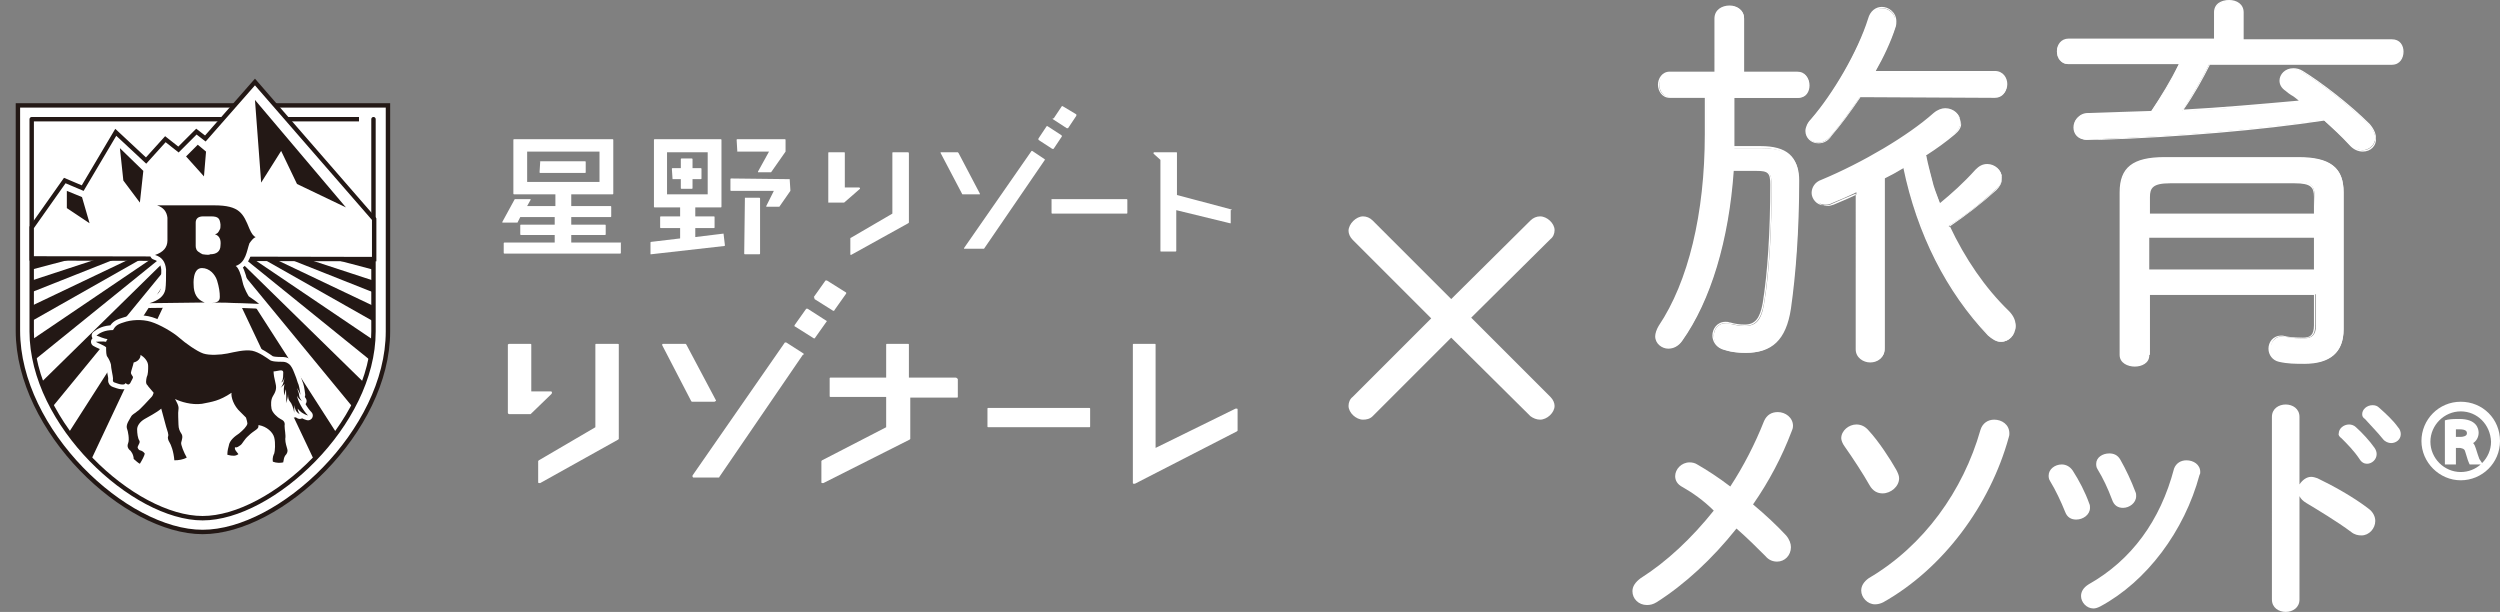 <?xml version="1.0" encoding="utf-8"?>
<!-- Generator: Adobe Illustrator 26.4.1, SVG Export Plug-In . SVG Version: 6.00 Build 0)  -->
<svg version="1.1" id="_レイヤー_2" xmlns="http://www.w3.org/2000/svg" xmlns:xlink="http://www.w3.org/1999/xlink" x="0px"
	 y="0px" viewBox="0 0 362.8 88.8" style="enable-background:new 0 0 362.8 88.8;" xml:space="preserve">
<rect x="0" y="0" width="362.8" height="88.8" fill="#808080" stroke="none"/>
<style type="text/css">
	.st0{fill:#FFFFFF;stroke:#231815;stroke-width:0.64;stroke-linecap:round;stroke-miterlimit:10;}
	.st1{fill:#231815;}
	.st2{clip-path:url(#SVGID_00000146498061822286158600000001331827503315441052_);}
	.st3{fill:#231815;stroke:#FFFFFF;stroke-width:1.39;stroke-linecap:round;stroke-linejoin:round;}
	.st4{fill:#FFFFFF;}
</style>
<g>
	<path class="st0" d="M29.4,77.2c-11.2,0-26.8-14.7-26.8-29.2V15.3h53.7v32.8C56.3,62.5,40.7,77.2,29.4,77.2L29.4,77.2z"/>
	<path class="st0" d="M4.6,17.3c0-0.6,0,24.8,0,30.8c0,13.5,14.8,27.1,24.8,27.1s24.8-13.6,24.8-27.1c0-5.9,0-31.3,0-30.8
		C54.3,17.3,4.6,17.3,4.6,17.3z"/>
	<polygon class="st0" points="37,11.9 54.3,31.8 54.3,37.6 4.6,37.5 4.6,33 9.4,26.2 12,27.3 16.8,19.2 21.2,23.3 24,20.2 
		25.9,21.7 28.5,19.1 29.8,20.1 	"/>
	<g>
		<polygon class="st1" points="37,14.5 37.9,26.5 40.8,21.9 43.1,26.7 50.2,30.1 		"/>
		<polygon class="st1" points="29.9,22 28.7,21 27,22.7 29.6,25.6 		"/>
		<polygon class="st1" points="17.4,21.5 20.8,24.8 20.3,29.4 17.9,26.2 		"/>
		<polygon class="st1" points="9.7,27.7 11.9,28.6 13,32.4 9.7,30.2 		"/>
	</g>
	<g>
		<defs>
			<path id="SVGID_1_" d="M4.6,37.5c0-20.8,0,4.6,0,10.6c0,13.5,14.8,27.1,24.8,27.1s24.8-13.6,24.8-27.1c0-5.9,0-31.3,0-10.6H4.6z"
				/>
		</defs>
		<clipPath id="SVGID_00000162334887700306161880000000128725325035518630_">
			<use xlink:href="#SVGID_1_"  style="overflow:visible;"/>
		</clipPath>
		<g style="clip-path:url(#SVGID_00000162334887700306161880000000128725325035518630_);">
			<g>
				<polygon class="st1" points="49,74 29.4,32.6 55.3,72.9 				"/>
				<polygon class="st1" points="67.3,69.7 29.4,32.6 61.4,71.5 				"/>
				<polygon class="st1" points="78.1,65.5 29.4,32.6 72.8,67.7 				"/>
				<polygon class="st1" points="82.9,62.9 29.4,32.6 87.4,60.2 				"/>
				<polygon class="st1" points="95,54.1 29.4,32.6 91.4,57.2 				"/>
				<polygon class="st1" points="98,50.7 29.4,32.6 100.5,47.3 				"/>
				<polygon class="st1" points="9.8,74 29.3,32.6 3.5,72.9 				"/>
				<polygon class="st1" points="-8.5,69.7 29.3,32.6 -2.6,71.5 				"/>
				<polygon class="st1" points="-19.3,65.5 29.3,32.6 -14.1,67.7 				"/>
				<polygon class="st1" points="-24.2,62.9 29.3,32.6 -28.6,60.2 				"/>
				<polygon class="st1" points="-36.2,54.1 29.3,32.6 -32.7,57.2 				"/>
				<polygon class="st1" points="-39.3,50.7 29.3,32.6 -41.8,47.3 				"/>
			</g>
		</g>
	</g>
	<path class="st3" d="M36.1,43c0.7,0.5,0.9,0.6,1.5,1.1c-0.6,0-1.8-0.1-2.5-0.1c-1.6,0-3.2-0.2-4.4,0c0.7-0.1,1.2-0.2,1.2-0.9
		c0-0.7-0.1-1.4-0.4-2.4c-0.3-0.9-1.1-1.8-2.2-1.8c-1.4,0-1.2,2.4-1.2,2.4c0,1.3,0.5,2.2,1.6,2.6l-8,0.1c1.3-0.4,2.1-1,2.3-2
		c0.1-0.7,0.1-1.7,0.1-2.9c-0.1-1.1-0.6-1.8-1.6-2.1c1.2-0.4,1.8-1.1,1.8-2.1c0-1.7,0-2.8,0-3.3c-0.1-0.9-0.6-1.5-1.5-1.8
		c6.1,0,8.2,0,8.3,0c3.7,0,4.2,1.2,5.1,3.4c0.3,0.7,0.6,1.1,0.9,1.2c-0.4,0.2-0.6,0.5-0.9,0.9c-0.4,1.1-0.5,2.8-2,3.3
		c0.4,0.2,0.8,1.3,1,2.3S36.1,43,36.1,43L36.1,43z M28.4,32.3v3.4c0,0.3,0.1,0.7,0.5,0.9c0.1,0.1,0.3,0.2,0.5,0.3
		c0.7,0.1,1,0.1,1.1,0c0.9,0,1.5-0.4,1.5-1.3c0.1-0.9-0.2-1.4-0.8-1.6c0.4-0.1,0.5-0.3,0.7-0.7c0.1-0.1,0.1-0.5,0.1-0.7
		c-0.1-0.9-0.3-1.2-1.4-1.2h-1.1C28.8,31.4,28.4,31.7,28.4,32.3z"/>
	<path class="st3" d="M15.4,49.6c0-0.1,0.1-0.2,0.2-0.4c-0.4,0-1.3-0.4-1.6-0.5c0.5-0.4,1.2-0.8,2.4-0.8c0.3-0.5,0.5-0.8,1.5-1.1
		c1.1-0.4,2.7-0.5,4-0.1c1.3,0.4,3.2,1.5,4.1,2.3c0.9,0.8,2.6,2,3.5,2.3s2.5,0.2,3.5,0c1-0.2,2.5-0.6,3.6-0.4c1,0.2,2.2,1.1,2.5,1.3
		c0.3,0.3,1.3,0.3,1.7,0.3c0.4,0,0.7,0,1.1,0.3s0.6,0.8,0.8,1.3c0.2,0.5,0.4,1,0.5,1.4c0.2,0.4,0.3,1,0.4,1.8
		c-0.1-0.3-0.3-0.7-0.5-1c0.1,0.3,0.3,0.8,0.3,1c0,0.2,0.1,0.5,0.4,0.9c-0.3-0.2-0.6-0.5-0.7-0.8c0.1,0.8,0.9,2.2,1.6,2.9
		c-0.7-0.2-1.2-0.6-1.5-1c0,0.1,0.1,0.6,0.3,0.8c-0.6-0.3-0.7-0.8-0.8-1.3c0,0.3,0,0.8,0,1.1c-0.1-0.7-0.4-1.4-0.6-1.6
		c-0.2-0.2-0.3-0.5-0.3-1.1c0,0.5-0.2,1-0.3,1.3c0.1-0.7,0-1.5,0-2c-0.1,0.2-0.2,0.7-0.2,0.9c-0.2-0.7-0.1-1.3,0-1.7
		c-0.2,0.3-0.3,0.3-0.6,0.6c0.4-0.4,0.5-1,0.6-1.6c-0.1,0.4-0.2,0.7-0.5,0.8c0.2-0.2,0.3-0.5,0.3-1.3c0.1-0.8-0.8-0.3-1.4-0.3
		c0,0.4,0.1,1,0.3,1.8s-0.1,1.3-0.4,1.8c-0.3,0.5-0.3,1.2-0.2,1.8c0.1,0.6,0.9,1.3,1.3,1.5c0.4,0.2,0.7,0.4,0.6,1
		c0,0.6,0.2,1.3,0.1,1.9c0,0.6,0.2,1.1,0.3,1.5c0.1,0.4-0.1,0.7-0.3,0.9c-0.2,0.3-0.2,0.5-0.3,1c-0.4,0.1-1,0.1-1.5-0.1
		c-0.1-0.6,0.1-1,0.2-1.2c0.1-0.3,0.2-1.5,0-2.3c-0.2-0.8-1.1-1.6-2.2-1.8c0,0-0.1,0-0.1,0c0,0.1,0,0.1,0,0.2c0,0.4-0.7,0.6-1.4,1.3
		c-0.7,0.6-0.9,1.2-1.2,1.4c-0.3,0.2-0.5,0.4-0.8,0.3c-0.1,0.4,0.3,0.7,0.5,1c-0.4,0.3-0.8,0.3-1.6,0.1c0-0.3,0-0.6,0.2-1.3
		c0.1-0.8,0.9-1.4,1.5-1.8c0.6-0.5,1.1-1,1.2-1.4c0-0.2-0.1-0.6-0.2-0.9c-0.2-0.2-0.5-0.5-0.8-0.8c-1-0.9-1.4-2.2-1.3-2.8
		c-1.8,1.2-2.8,1.3-4.3,1.6c-1.5,0.2-3.1-0.3-3.9-0.7c0.2,0.4,0.6,1,0.5,1.5c-0.1,0.6,0,1.6,0,2.2c0,0.6,0.2,1,0.4,1.3
		c0.3,0.4,0.1,0.9,0,1.3c-0.1,0.3,0.4,1.5,0.8,2.2c-0.5,0.3-1.2,0.4-1.8,0.4c-0.1-1.3-0.5-2.3-0.7-2.6c-0.2-0.3-0.3-0.7-0.2-0.9
		c0.1-0.2-0.1-0.8-0.3-1.4c-0.1-0.4-0.4-1.5-0.7-2.6c-0.7,0.6-1.9,1.2-2.4,1.5c-0.7,0.4-1.1,1-1.1,1.5c0,0.6,0.1,1.3,0.3,1.6
		c0.2,0.3-0.1,0.6-0.2,0.9c-0.1,0.2,0.1,0.4,0.2,0.5s0.4,0,0.8,0.5c0,0.3-0.4,1-0.7,1.5c-0.1,0-0.7-0.5-0.9-0.7
		c0-0.6-0.4-1.2-0.6-1.3c-0.2-0.2-0.4-0.5-0.2-1c0.2-0.5,0-1.7-0.2-2.2c-0.1-0.6,0.4-1.2,0.6-1.6c0.2-0.4,0.6-0.5,0.9-0.8
		c0.4-0.2,1.7-1.7,2.1-2.1c0.2-0.2,0.2-0.4,0.3-0.6c-0.4-0.5-0.8-0.9-0.9-1.1c-0.3-0.2-0.2-0.8-0.1-1.2c0.2-0.4,0.2-1,0.2-1.6
		c0-0.7-0.6-1.3-1.1-1.6c0,0.6-0.5,1-1,1.1c-0.1,0.5-0.4,1.3-0.4,1.5c0,0.2,0.2,0.4,0.3,0.6c0,0.2-0.1,0.3-0.3,0.7
		c-0.1,0.3-0.3,0.4-0.4,0.4c-0.1,0-0.2-0.1-0.4-0.2c-0.1,0.2-0.2,0.2-0.5,0.2c-0.3,0-0.8-0.2-1.1-0.3s-0.2-0.4-0.2-0.6
		c0-0.3-0.3-1.5-0.3-2c-0.1-0.4-0.3-0.8-0.5-1.1c-0.2-0.2-0.2-0.8-0.2-1.4c-0.3-0.3-1.2-0.6-1.5-0.8C14.2,49.6,14.9,49.5,15.4,49.6
		L15.4,49.6z"/>
	<path class="st1" d="M36.1,43c0.7,0.5,0.9,0.6,1.5,1.1c-0.6,0-1.8-0.1-2.5-0.1c-1.6,0-3.2-0.2-4.4,0c0.7-0.1,1.2-0.2,1.2-0.9
		c0-0.7-0.1-1.4-0.4-2.4c-0.3-0.9-1.1-1.8-2.2-1.8c-1.4,0-1.2,2.4-1.2,2.4c0,1.3,0.5,2.2,1.6,2.6l-8,0.1c1.3-0.4,2.1-1,2.3-2
		c0.1-0.7,0.1-1.7,0.1-2.9c-0.1-1.1-0.6-1.8-1.6-2.1c1.2-0.4,1.8-1.1,1.8-2.1c0-1.7,0-2.8,0-3.3c-0.1-0.9-0.6-1.5-1.5-1.8
		c6.1,0,8.2,0,8.3,0c3.7,0,4.2,1.2,5.1,3.4c0.3,0.7,0.6,1.1,0.9,1.2c-0.4,0.2-0.6,0.5-0.9,0.9c-0.4,1.1-0.5,2.8-2,3.3
		c0.4,0.2,0.8,1.3,1,2.3S36.1,43,36.1,43L36.1,43z M28.4,32.3v3.4c0,0.3,0.1,0.7,0.5,0.9c0.1,0.1,0.3,0.2,0.5,0.3
		c0.7,0.1,1,0.1,1.1,0c0.9,0,1.5-0.4,1.5-1.3c0.1-0.9-0.2-1.4-0.8-1.6c0.4-0.1,0.5-0.3,0.7-0.7c0.1-0.1,0.1-0.5,0.1-0.7
		c-0.1-0.9-0.3-1.2-1.4-1.2h-1.1C28.8,31.4,28.4,31.7,28.4,32.3z"/>
	<path class="st1" d="M15.4,49.6c0-0.1,0.1-0.2,0.2-0.4c-0.4,0-1.3-0.4-1.6-0.5c0.5-0.4,1.2-0.8,2.4-0.8c0.3-0.5,0.5-0.8,1.5-1.1
		c1.1-0.4,2.7-0.5,4-0.1c1.3,0.4,3.2,1.5,4.1,2.3c0.9,0.8,2.6,2,3.5,2.3s2.5,0.2,3.5,0c1-0.2,2.5-0.6,3.6-0.4c1,0.2,2.2,1.1,2.5,1.3
		c0.3,0.3,1.3,0.3,1.7,0.3c0.4,0,0.7,0,1.1,0.3s0.6,0.8,0.8,1.3c0.2,0.5,0.4,1,0.5,1.4c0.2,0.4,0.3,1,0.4,1.8
		c-0.1-0.3-0.3-0.7-0.5-1c0.1,0.3,0.3,0.8,0.3,1c0,0.2,0.1,0.5,0.4,0.9c-0.3-0.2-0.6-0.5-0.7-0.8c0.1,0.8,0.9,2.2,1.6,2.9
		c-0.7-0.2-1.2-0.6-1.5-1c0,0.1,0.1,0.6,0.3,0.8c-0.6-0.3-0.7-0.8-0.8-1.3c0,0.3,0,0.8,0,1.1c-0.1-0.7-0.4-1.4-0.6-1.6
		c-0.2-0.2-0.3-0.5-0.3-1.1c0,0.5-0.2,1-0.3,1.3c0.1-0.7,0-1.5,0-2c-0.1,0.2-0.2,0.7-0.2,0.9c-0.2-0.7-0.1-1.3,0-1.7
		c-0.2,0.3-0.3,0.3-0.6,0.6c0.4-0.4,0.5-1,0.6-1.6c-0.1,0.4-0.2,0.7-0.5,0.8c0.2-0.2,0.3-0.5,0.3-1.3c0.1-0.8-0.8-0.3-1.4-0.3
		c0,0.4,0.1,1,0.3,1.8s-0.1,1.3-0.4,1.8c-0.3,0.5-0.3,1.2-0.2,1.8c0.1,0.6,0.9,1.3,1.3,1.5c0.4,0.2,0.7,0.4,0.6,1
		c0,0.6,0.2,1.3,0.1,1.9c0,0.6,0.2,1.1,0.3,1.5c0.1,0.4-0.1,0.7-0.3,0.9c-0.2,0.3-0.2,0.5-0.3,1c-0.4,0.1-1,0.1-1.5-0.1
		c-0.1-0.6,0.1-1,0.2-1.2c0.1-0.3,0.2-1.5,0-2.3c-0.2-0.8-1.1-1.6-2.2-1.8c0,0-0.1,0-0.1,0c0,0.1,0,0.1,0,0.2c0,0.4-0.7,0.6-1.4,1.3
		c-0.7,0.6-0.9,1.2-1.2,1.4c-0.3,0.2-0.5,0.4-0.8,0.3c-0.1,0.4,0.3,0.7,0.5,1c-0.4,0.3-0.8,0.3-1.6,0.1c0-0.3,0-0.6,0.2-1.3
		c0.1-0.8,0.9-1.4,1.5-1.8c0.6-0.5,1.1-1,1.2-1.4c0-0.2-0.1-0.6-0.2-0.9c-0.2-0.2-0.5-0.5-0.8-0.8c-1-0.9-1.4-2.2-1.3-2.8
		c-1.8,1.2-2.8,1.3-4.3,1.6c-1.5,0.2-3.1-0.3-3.9-0.7c0.2,0.4,0.6,1,0.5,1.5c-0.1,0.6,0,1.6,0,2.2c0,0.6,0.2,1,0.4,1.3
		c0.3,0.4,0.1,0.9,0,1.3c-0.1,0.3,0.4,1.5,0.8,2.2c-0.5,0.3-1.2,0.4-1.8,0.4c-0.1-1.3-0.5-2.3-0.7-2.6c-0.2-0.3-0.3-0.7-0.2-0.9
		c0.1-0.2-0.1-0.8-0.3-1.4c-0.1-0.4-0.4-1.5-0.7-2.6c-0.7,0.6-1.9,1.2-2.4,1.5c-0.7,0.4-1.1,1-1.1,1.5c0,0.6,0.1,1.3,0.3,1.6
		c0.2,0.3-0.1,0.6-0.2,0.9c-0.1,0.2,0.1,0.4,0.2,0.5s0.4,0,0.8,0.5c0,0.3-0.4,1-0.7,1.5c-0.1,0-0.7-0.5-0.9-0.7
		c0-0.6-0.4-1.2-0.6-1.3c-0.2-0.2-0.4-0.5-0.2-1c0.2-0.5,0-1.7-0.2-2.2c-0.1-0.6,0.4-1.2,0.6-1.6c0.2-0.4,0.6-0.5,0.9-0.8
		c0.4-0.2,1.7-1.7,2.1-2.1c0.2-0.2,0.2-0.4,0.3-0.6c-0.4-0.5-0.8-0.9-0.9-1.1c-0.3-0.2-0.2-0.8-0.1-1.2c0.2-0.4,0.2-1,0.2-1.6
		c0-0.7-0.6-1.3-1.1-1.6c0,0.6-0.5,1-1,1.1c-0.1,0.5-0.4,1.3-0.4,1.5c0,0.2,0.2,0.4,0.3,0.6c0,0.2-0.1,0.3-0.3,0.7
		c-0.1,0.3-0.3,0.4-0.4,0.4c-0.1,0-0.2-0.1-0.4-0.2c-0.1,0.2-0.2,0.2-0.5,0.2c-0.3,0-0.8-0.2-1.1-0.3s-0.2-0.4-0.2-0.6
		c0-0.3-0.3-1.5-0.3-2c-0.1-0.4-0.3-0.8-0.5-1.1c-0.2-0.2-0.2-0.8-0.2-1.4c-0.3-0.3-1.2-0.6-1.5-0.8C14.2,49.6,14.9,49.5,15.4,49.6
		L15.4,49.6z"/>
</g>
<g id="_レイヤー_3">
	<g>
		<path class="st4" d="M357.1,69.2c-2.9,0-5.2-2.3-5.2-5.2s2.3-5.2,5.2-5.2s5.2,2.3,5.2,5.2S359.9,69.2,357.1,69.2z M352.2,64
			c0,2.7,2.2,4.8,4.9,4.8s4.9-2.2,4.9-4.8s-2.2-4.9-4.9-4.9S352.2,61.4,352.2,64z M355.2,61.4c0.5-0.1,1.1-0.1,1.7-0.1
			c1.9,0,2.3,0.8,2.3,1.5c0,0.7-0.5,1.3-1.3,1.4v0c0.5,0.1,0.9,0.5,1,1c0.2,0.8,0.4,1.4,0.5,1.6h-0.8c-0.1-0.2-0.2-0.5-0.4-1.4
			c-0.2-0.7-0.5-1-1.2-1.1h-1.1v2.4h-0.7L355.2,61.4L355.2,61.4z M355.9,63.9h1.2c0.9,0,1.4-0.4,1.4-1c0-0.7-0.6-1-1.5-1
			c-0.5,0-0.8,0-1,0.1C355.9,61.9,355.9,63.9,355.9,63.9z"/>
		<path class="st4" d="M357.1,69.7c-3.1,0-5.7-2.6-5.7-5.7s2.5-5.7,5.7-5.7s5.7,2.5,5.7,5.7S360.2,69.7,357.1,69.7z M357.1,59.7
			c-2.4,0-4.4,2-4.4,4.4c0,2.4,2,4.4,4.4,4.4c1.1,0,2.1-0.4,2.9-1.1h-1.6l-0.1-0.2c-0.1-0.2-0.2-0.5-0.5-1.5
			c-0.1-0.5-0.3-0.6-0.8-0.7h-0.6v2.4h-1.6V61l0.4-0.1c0.6-0.1,1.2-0.1,1.7-0.1c2.5,0,2.8,1.4,2.8,2s-0.3,1.2-0.8,1.5
			c0.2,0.2,0.3,0.5,0.4,0.8c0.2,0.6,0.4,1.3,0.5,1.5l0.4,0.6c0.8-0.8,1.3-1.9,1.3-3.1C361.4,61.6,359.5,59.7,357.1,59.7L357.1,59.7z
			 M356.4,63.4h0.7c0.3,0,0.9-0.1,0.9-0.5c0-0.2,0-0.6-1.1-0.6c-0.2,0-0.4,0-0.5,0C356.4,62.3,356.4,63.4,356.4,63.4z"/>
	</g>
</g>
<g>
	<g>
		<path class="st4" d="M131.8,22.1h-2.2c-0.1,0-0.1,0-0.1,0.1v8.8l-6,3.5c0,0-0.1,0-0.1,0.1v2.3c0,0,0,0.1,0.1,0.1c0,0,0,0,0,0
			c0,0,0,0,0,0l8.3-4.6c0,0,0.1-0.1,0.1-0.1v-10C131.9,22.1,131.8,22.1,131.8,22.1L131.8,22.1z"/>
		<path class="st4" d="M142.2,28.2c0,0,0-0.1,0-0.1l-3.1-5.9c0,0-0.1-0.1-0.1-0.1h-2.4c0,0-0.1,0-0.1,0c0,0,0,0.1,0,0.1l3.1,5.9
			c0,0,0,0.1,0.1,0.1L142.2,28.2C142.1,28.2,142.2,28.2,142.2,28.2L142.2,28.2z"/>
		<path class="st4" d="M151.6,23.1l-1.8-1.2c0,0-0.1,0-0.1,0l-9.8,14.1c0,0,0,0.1,0,0.1s0.1,0,0.1,0h2.7c0,0,0.1,0,0.1,0l8.9-13
			C151.6,23.2,151.6,23.2,151.6,23.1C151.6,23.1,151.6,23.1,151.6,23.1L151.6,23.1z"/>
		<path class="st4" d="M150.7,20.3l2,1.3c0,0,0,0,0.1,0c0,0,0.1,0,0.1,0l1.2-1.8c0,0,0,0,0-0.1c0,0,0,0-0.1-0.1l-2-1.3
			c0,0-0.1,0-0.1,0l-1.2,1.8C150.7,20.1,150.7,20.2,150.7,20.3C150.7,20.3,150.7,20.3,150.7,20.3L150.7,20.3z"/>
		<path class="st4" d="M152.8,17.3l2,1.3c0,0,0,0,0.1,0c0,0,0.1,0,0.1,0l1.2-1.8c0,0,0-0.1,0-0.1c0,0,0-0.1,0-0.1l-2-1.2
			c0,0-0.1,0-0.1,0l-1.2,1.8C152.8,17.1,152.7,17.2,152.8,17.3C152.7,17.3,152.8,17.3,152.8,17.3z"/>
		<path class="st4" d="M152.7,28.9h10.8c0,0,0.1,0,0.1,0.1v1.9c0,0,0,0.1-0.1,0.1h-10.8c0,0-0.1,0-0.1-0.1V29
			C152.5,29,152.6,28.9,152.7,28.9z"/>
		<path class="st4" d="M178.7,30.4l-7.9-2.1v-6.1c0-0.1,0-0.1-0.1-0.1h-3.2c0,0-0.1,0-0.1,0.1c0,0,0,0.1,0,0.1l1,0.9v13.2
			c0,0.1,0,0.1,0.1,0.1h2.1c0,0,0.1,0,0.1-0.1v-5.9l7.8,1.9h0c0,0,0.1,0,0.1,0c0,0,0,0,0-0.1v-1.8C178.8,30.5,178.8,30.4,178.7,30.4
			L178.7,30.4z"/>
		<path class="st4" d="M124.8,27.4c0,0,0-0.1,0-0.1c0,0-0.1-0.1-0.1-0.1h-2.1v-5c0-0.1,0-0.1-0.1-0.1h-2.2c-0.1,0-0.1,0-0.1,0.1v7.2
			c0,0,0,0,0,0l0,0l0,0c0,0,0,0,0,0l0,0c0,0,0,0,0,0h2.2c0,0,0.1,0,0.1,0l0,0L124.8,27.4L124.8,27.4z"/>
	</g>
	<g>
		<path class="st4" d="M78.4,23.4h6.5c0,0,0.1,0,0.1,0.1v1.5c0,0,0,0.1-0.1,0.1h-6.5c0,0-0.1,0-0.1-0.1L78.4,23.4
			C78.3,23.5,78.3,23.4,78.4,23.4z"/>
		<path class="st4" d="M107,22h4.6l-1.6,2.9c0,0,0,0.1,0,0.1c0,0,0,0,0.1,0h1.7c0,0,0.1,0,0.1,0l2.1-3c0,0,0,0,0-0.1c0,0,0,0,0,0
			v-1.6c0,0,0-0.1-0.1-0.1H107c0,0-0.1,0-0.1,0.1L107,22C106.9,21.9,106.9,22,107,22L107,22z"/>
		<path class="st4" d="M114.6,26C114.6,26,114.6,25.9,114.6,26l-8.5-0.1c0,0-0.1,0-0.1,0.1v1.6c0,0,0,0.1,0.1,0.1h6.2l-1.1,2.2
			c0,0,0,0.1,0,0.1c0,0,0,0,0.1,0h1.7c0,0,0.1,0,0.1,0l1.6-2.3c0,0,0,0,0-0.1c0,0,0,0,0,0L114.6,26L114.6,26z"/>
		<path class="st4" d="M90.1,35.2h-7.2v-1.1h4.9c0,0,0.1,0,0.1-0.1v-1.3c0,0,0-0.1-0.1-0.1h-4.9v-1.1h5.7c0,0,0.1,0,0.1-0.1V30
			c0,0,0-0.1-0.1-0.1h-5.7v-1.7h6c0,0,0.1,0,0.1-0.1v-7.8c0,0,0-0.1-0.1-0.1H74.6c0,0-0.1,0-0.1,0.1v7.8c0,0,0,0.1,0.1,0.1h6v1.7
			h-4.1L77,29c0,0,0-0.1,0-0.1c0,0,0,0-0.1,0h-2.1c0,0-0.1,0-0.1,0l-1.8,3.3c0,0,0,0.1,0,0.1c0,0,0,0,0.1,0H75c0,0,0.1,0,0.1,0
			l0.4-0.8h5v1.1h-4.9c0,0-0.1,0-0.1,0.1V34c0,0,0,0.1,0.1,0.1h4.9v1.1h-7.3c0,0-0.1,0-0.1,0.1v1.4c0,0,0,0.1,0.1,0.1h16.8
			c0,0,0.1,0,0.1-0.1L90.1,35.2C90.2,35.3,90.2,35.2,90.1,35.2L90.1,35.2z M87,22v4.4H76.5V22H87z"/>
		<path class="st4" d="M105,33.9l-4.1,0.5v-1.3h2.7c0,0,0.1,0,0.1-0.1v-1.5c0,0,0-0.1-0.1-0.1h-2.7v-1.3h3.7c0,0,0.1,0,0.1-0.1v-9.7
			c0,0,0-0.1-0.1-0.1h-9.6c0,0-0.1,0-0.1,0.1V30c0,0,0,0.1,0.1,0.1h3.7v1.3h-2.8c0,0-0.1,0-0.1,0.1V33c0,0,0,0.1,0.1,0.1h2.8v1.5
			l-4.2,0.5c0,0-0.1,0-0.1,0.1v1.6c0,0,0,0,0,0.1c0,0,0,0,0.1,0l0,0l10.6-1.2c0,0,0.1,0,0.1-0.1L105,33.9C105,34,105,34,105,33.9
			C105,33.9,105,33.9,105,33.9L105,33.9z M102.7,22.1v6.1h-5.9v-6.1H102.7z"/>
		<path class="st4" d="M108.1,28.7h2.1c0,0,0.1,0,0.1,0.1v8c0,0,0,0.1-0.1,0.1h-2.1c0,0-0.1,0-0.1-0.1L108.1,28.7
			C108,28.8,108.1,28.7,108.1,28.7L108.1,28.7z"/>
		<path class="st4" d="M97.6,26h1.2v1.3c0,0,0,0.1,0.1,0.1h1.5c0,0,0.1,0,0.1-0.1V26h1.2c0,0,0.1,0,0.1-0.1v-1.4c0,0,0-0.1-0.1-0.1
			h-1.2v-1.3c0,0,0-0.1-0.1-0.1h-1.5c0,0-0.1,0-0.1,0.1v1.3h-1.2c0,0-0.1,0-0.1,0.1L97.6,26C97.6,25.9,97.6,26,97.6,26z"/>
	</g>
</g>
<g>
	<path class="st4" d="M89.6,49.9h-3.1c-0.1,0-0.1,0.1-0.1,0.1V62l-8.2,4.8c0,0-0.1,0.1-0.1,0.1V70c0,0,0,0.1,0.1,0.1c0,0,0,0,0.1,0
		s0,0,0.1,0l11.3-6.3c0,0,0.1-0.1,0.1-0.1V50C89.8,49.9,89.7,49.9,89.6,49.9L89.6,49.9z"/>
	<path class="st4" d="M179.3,59.3L167.7,65V50c0-0.1-0.1-0.1-0.1-0.1h-3.1c-0.1,0-0.1,0.1-0.1,0.1v20.1c0,0,0,0.1,0.1,0.1
		c0,0,0,0,0.1,0c0,0,0,0,0.1,0l14.8-7.6c0,0,0.1-0.1,0.1-0.1v-3.1c0,0,0-0.1-0.1-0.1C179.4,59.3,179.4,59.3,179.3,59.3L179.3,59.3z"
		/>
	<path class="st4" d="M138.7,54.8h-6.8V50c0-0.1-0.1-0.1-0.1-0.1h-3.1c-0.1,0-0.1,0.1-0.1,0.1v4.8h-8.1c-0.1,0-0.1,0.1-0.1,0.1v2.6
		c0,0.1,0.1,0.1,0.1,0.1h8.1V62l-9.3,4.8c0,0-0.1,0.1-0.1,0.1V70c0,0,0,0.1,0.1,0.1c0,0,0,0,0.1,0c0,0,0,0,0.1,0l12.5-6.3
		c0,0,0.1-0.1,0.1-0.1v-6h6.8c0.1,0,0.1-0.1,0.1-0.1V55C138.9,54.9,138.8,54.8,138.7,54.8L138.7,54.8z"/>
	<path class="st4" d="M103.9,58.2c0,0,0-0.1,0-0.1L99.6,50c0,0-0.1-0.1-0.1-0.1h-3.3c0,0-0.1,0-0.1,0.1c0,0,0,0.1,0,0.1l4.2,8.1
		c0,0,0.1,0.1,0.1,0.1h3.3C103.7,58.3,103.8,58.2,103.9,58.2L103.9,58.2z"/>
	<path class="st4" d="M116.6,51.3l-2.5-1.6c-0.1,0-0.2,0-0.2,0L100.5,69c0,0,0,0.1,0,0.2c0,0,0.1,0.1,0.1,0.1h3.7c0,0,0.1,0,0.1-0.1
		l12.1-17.7C116.6,51.5,116.7,51.4,116.6,51.3C116.7,51.3,116.6,51.3,116.6,51.3L116.6,51.3z"/>
	<path class="st4" d="M120,46.6C120,46.6,120,46.6,120,46.6l-2.8-1.8c-0.1,0-0.2,0-0.2,0l-1.7,2.4c0,0,0,0.1,0,0.1
		c0,0,0,0.1,0.1,0.1l2.7,1.7c0,0,0,0,0.1,0c0,0,0.1,0,0.1-0.1l1.7-2.4C120,46.8,120,46.7,120,46.6L120,46.6z"/>
	<path class="st4" d="M118.2,43.4l2.7,1.7c0,0,0,0,0.1,0c0,0,0.1,0,0.1-0.1l1.7-2.4c0,0,0-0.1,0-0.1c0,0,0-0.1-0.1-0.1l-2.7-1.7
		c-0.1,0-0.2,0-0.2,0l-1.7,2.4C118.2,43.2,118.2,43.3,118.2,43.4C118.2,43.3,118.2,43.4,118.2,43.4L118.2,43.4z"/>
	<path class="st4" d="M143.4,59.2h14.7c0.1,0,0.1,0.1,0.1,0.1v2.6c0,0.1-0.1,0.1-0.1,0.1h-14.7c-0.1,0-0.1-0.1-0.1-0.1v-2.6
		C143.3,59.2,143.4,59.2,143.4,59.2L143.4,59.2z"/>
	<path class="st4" d="M80.1,56.9c0,0-0.1-0.1-0.1-0.1h-2.9V50c0-0.1-0.1-0.1-0.2-0.1h-3c-0.1,0-0.2,0.1-0.2,0.1v9.9
		c0,0.1,0.1,0.2,0.2,0.2h3c0,0,0.1,0,0.1,0l3-2.9C80.1,57.1,80.1,57,80.1,56.9z"/>
</g>
<g>
	<g>
		<path class="st4" d="M242.4,14.1c-1,0-1.6-0.9-1.6-1.8c0-0.9,0.6-1.8,1.6-1.8h6.6V2.7c0-1.2,1-1.8,2.1-1.8c1,0,2,0.6,2,1.8v7.9
			h7.9c1.1,0,1.6,0.9,1.6,1.8c0,0.9-0.5,1.8-1.6,1.8h-9.3v7.3h4c4.1,0,5.4,1.8,5.4,4.7c0,7.3-0.5,13.7-1.2,18.6
			c-0.7,4.6-2.8,6.4-6.5,6.4c-1,0-2-0.1-3-0.4c-1.2-0.3-1.7-1.1-1.7-2c0-1,0.6-1.9,1.8-1.9c0.2,0,0.4,0,0.6,0.1
			c0.7,0.2,1.4,0.3,2.2,0.3c1.4,0,2.3-0.7,2.7-3.2c0.8-4.7,1.1-10.9,1.1-17.2c0-1.8-0.4-2.2-2.2-2.2h-3.4
			c-0.7,10.5-3.5,19.2-7.4,24.7c-0.5,0.7-1.2,1.1-1.9,1.1c-0.9,0-1.8-0.7-1.8-1.7c0-0.4,0.2-0.9,0.5-1.4c3.9-5.9,6.7-15.4,6.7-27.9
			v-5.4L242.4,14.1L242.4,14.1z M269.9,14.1c-1.4,2-2.8,4-4.2,5.6c-0.6,0.7-1.2,1-1.8,1c-1,0-1.8-0.7-1.8-1.7c0-0.5,0.2-1.1,0.7-1.6
			c3.4-3.8,6.8-10,8.4-14.6c0.3-1.1,1.1-1.6,1.9-1.6c1,0,2,0.8,2,2c0,0.2,0,0.5-0.1,0.8c-0.7,2.1-1.8,4.3-3,6.6h17.5
			c1.1,0,1.7,0.9,1.7,1.8s-0.6,1.8-1.7,1.8L269.9,14.1L269.9,14.1z M269.4,27.9c-1.2,0.6-2.4,1.1-3.6,1.6c-0.3,0.2-0.7,0.2-1,0.2
			c-1,0-1.7-0.9-1.7-1.7c0-0.7,0.4-1.4,1.4-1.8c5.7-2.4,12.4-6.3,16.4-9.7c0.5-0.5,1.1-0.6,1.6-0.6c1.1,0,2,0.8,2,1.9
			c0,0.6-0.3,1.1-0.9,1.6c-1.2,1-2.7,2-4.1,3c0.3,1.5,0.7,3,1.1,4.5c0.3,1,0.7,1.9,1,2.8c1.8-1.4,3.5-3,5.4-5c0.5-0.5,1-0.7,1.6-0.7
			c1,0,1.9,0.8,1.9,1.8c0,0.6-0.2,1.1-0.9,1.7c-2.1,2-4.3,3.7-6.8,5.3c2.3,5,5.2,9.2,8.7,12.6c0.7,0.7,1,1.4,1,2
			c0,1.2-1,2.2-2.1,2.2c-0.6,0-1.1-0.2-1.7-0.8c-5.9-6.2-10.2-14.6-12.3-24.5c-1,0.6-1.9,1.1-2.9,1.6v24.8c0,1.1-1,1.8-2,1.8
			c-1,0-2-0.6-2-1.8L269.4,27.9L269.4,27.9z"/>
		<path class="st4" d="M271.4,52.6c-1,0-2.1-0.7-2.1-1.9V28.1c-1.2,0.5-2.4,1-3.5,1.5c-0.3,0.2-0.7,0.2-1.1,0.2
			c-1.1,0-1.8-1-1.8-1.8s0.5-1.6,1.4-1.9c6-2.5,12.6-6.4,16.3-9.7c0.6-0.5,1.2-0.7,1.7-0.7c1.2,0,2.2,0.9,2.2,2c0,0.6-0.3,1.2-1,1.7
			c-1.3,1-2.7,2-4.1,2.9c0.3,1.4,0.7,2.9,1.1,4.5c0.2,0.7,0.5,1.5,0.8,2.2c0.1,0.2,0.1,0.3,0.2,0.5c1.7-1.4,3.4-2.9,5.2-4.9
			c0.5-0.5,1-0.8,1.7-0.8c1.1,0,2.1,0.9,2.1,1.9c0,0.7-0.3,1.2-0.9,1.8c-2,1.9-4.2,3.6-6.7,5.2c2.3,4.9,5.2,9.1,8.6,12.4
			c0.7,0.7,1,1.4,1,2.1c0,1.3-1,2.3-2.2,2.3c-0.6,0-1.2-0.3-1.8-0.8c-6-6.3-10.3-14.7-12.3-24.4c-0.9,0.6-1.8,1.1-2.7,1.5v24.7
			C273.5,51.9,272.5,52.6,271.4,52.6L271.4,52.6z M269.6,27.7v22.9c0,1.1,1,1.6,1.9,1.6s1.9-0.6,1.9-1.6V25.8l0.1,0
			c1-0.5,1.9-1,2.9-1.6l0.1-0.1l0,0.2c2,9.7,6.3,18.2,12.3,24.5c0.5,0.5,1,0.8,1.6,0.8c1.1,0,2-0.9,2-2c0-0.7-0.3-1.3-0.9-1.9
			c-3.5-3.4-6.4-7.6-8.7-12.6l0-0.1l0.1-0.1c2.5-1.7,4.7-3.4,6.8-5.3c0.5-0.5,0.8-1,0.8-1.6c0-0.9-0.8-1.7-1.8-1.7
			c-0.6,0-1.1,0.2-1.5,0.7c-1.9,2-3.6,3.6-5.4,5l-0.1,0.1l-0.1-0.1c-0.1-0.2-0.2-0.4-0.2-0.6c-0.3-0.7-0.6-1.5-0.8-2.2
			c-0.5-1.6-0.8-3.1-1.1-4.6l0-0.1l0.1,0c1.4-0.9,2.8-1.9,4.1-3c0.6-0.5,0.9-1,0.9-1.5c0-1-0.9-1.8-1.9-1.8c-0.4,0-1,0.1-1.5,0.6
			c-3.8,3.3-10.4,7.2-16.4,9.8c-0.8,0.3-1.3,1-1.3,1.7s0.6,1.6,1.6,1.6c0.4,0,0.7-0.1,1-0.2c1.2-0.5,2.4-1,3.6-1.6L269.6,27.7
			L269.6,27.7z M253.3,51.2c-1.1,0-2.1-0.1-3-0.4c-1.3-0.3-1.8-1.3-1.8-2.1c0-1,0.7-2,1.9-2c0.2,0,0.4,0,0.6,0.1l0.1,0
			c0.7,0.2,1.3,0.3,2.1,0.3c1.5,0,2.2-0.9,2.6-3.1c0.7-4.3,1.1-10.4,1.1-17.2c0-1.7-0.3-2-2-2h-3.3c-0.7,10-3.3,18.8-7.5,24.7
			c-0.5,0.7-1.2,1.1-2,1.1c-0.9,0-1.9-0.7-1.9-1.8c0-0.4,0.2-1,0.5-1.5c4.3-6.4,6.7-16.3,6.7-27.8v-5.3h-5.1c-1.1,0-1.7-1-1.7-1.9
			s0.6-1.9,1.7-1.9h6.5V2.7c0-1.3,1.1-1.9,2.2-1.9c1,0,2.1,0.6,2.1,1.9v7.7h7.7c1.2,0,1.7,0.9,1.7,1.9s-0.6,1.9-1.7,1.9h-9.2v7h3.9
			c3.8,0,5.5,1.5,5.5,4.8c0,7-0.4,13.4-1.2,18.6C259.1,49.2,257.1,51.2,253.3,51.2L253.3,51.2z M250.4,46.9c-1.1,0-1.7,0.9-1.7,1.8
			s0.6,1.6,1.6,1.9c0.9,0.3,1.9,0.4,2.9,0.4c3.7,0,5.7-2,6.4-6.3c0.8-5.2,1.2-11.6,1.2-18.6c0-3.2-1.6-4.6-5.3-4.6h-4.1V14h9.5
			c1,0,1.5-0.9,1.5-1.6s-0.4-1.6-1.5-1.6h-8v-8c0-1.2-1-1.7-1.9-1.7c-1,0-1.9,0.5-1.9,1.7v8h-6.8c-1,0-1.5,0.8-1.5,1.6
			s0.5,1.6,1.5,1.6h5.4v5.5c0,11.5-2.4,21.5-6.7,27.9c-0.3,0.5-0.5,1-0.5,1.3c0,1,0.8,1.6,1.6,1.6c0.5,0,1.2-0.3,1.8-1
			c4.1-5.9,6.8-14.6,7.4-24.7v-0.1h3.5c1.8,0,2.3,0.5,2.3,2.3c0,6.8-0.4,12.9-1.1,17.2c-0.4,2.3-1.2,3.3-2.8,3.3
			c-0.8,0-1.4-0.2-2.1-0.3l-0.1,0C250.8,46.9,250.6,46.9,250.4,46.9L250.4,46.9z M263.9,20.8c-1.1,0-1.9-0.8-1.9-1.8
			c0-0.5,0.3-1.2,0.8-1.7c3.2-3.7,6.8-9.8,8.3-14.6c0.3-1.1,1.1-1.7,2-1.7c1,0,2.1,0.8,2.1,2.1c0,0.2,0,0.5-0.1,0.8
			c-0.7,2.2-1.8,4.5-2.9,6.4h17.3c1.2,0,1.8,1,1.8,1.9s-0.6,1.9-1.8,1.9H270c-1.5,2.2-2.9,4.1-4.2,5.6
			C265.3,20.5,264.6,20.8,263.9,20.8L263.9,20.8z M273.2,1.2c-0.8,0-1.5,0.6-1.8,1.6c-1.6,4.8-5.1,11-8.4,14.7
			c-0.5,0.6-0.7,1.2-0.7,1.6c0,0.9,0.7,1.6,1.6,1.6c0.6,0,1.2-0.3,1.7-0.9c1.3-1.5,2.7-3.4,4.2-5.6l0-0.1h19.7
			c1.1,0,1.6-0.9,1.6-1.7s-0.5-1.7-1.6-1.7h-17.7l0.1-0.2c1-2,2.2-4.4,3-6.6c0.1-0.3,0.1-0.5,0.1-0.8C275.1,1.9,274.1,1.2,273.2,1.2
			L273.2,1.2z"/>
	</g>
	<g>
		<path class="st4" d="M320.6,9.3c-1.1,2.3-2.5,4.6-3.9,6.8c5.7-0.3,11.5-0.8,17.3-1.4c-0.8-0.6-1.5-1.1-2.2-1.6
			c-0.6-0.4-0.9-0.9-0.9-1.4c0-0.9,0.8-1.7,1.9-1.7c0.4,0,0.9,0.1,1.3,0.4c2.8,1.7,6.9,4.9,9.7,7.7c0.6,0.7,0.9,1.4,0.9,1.9
			c0,1-0.9,1.8-1.9,1.8c-0.6,0-1.3-0.3-1.9-0.9c-1-1.1-2.3-2.3-3.7-3.5c-9.7,1.4-21.4,2.4-32.8,2.8c-0.6,0-1.3,0.1-1.5,0.1
			c-1.4,0-2-0.9-2-1.8s0.6-1.9,1.9-1.9c3-0.1,6.1-0.2,9.3-0.3c1.5-2.2,3-4.5,4.1-7h-16.1c-1,0-1.6-0.9-1.6-1.8
			c0-0.8,0.6-1.7,1.6-1.7h21.3v-4c0-1.1,1-1.7,2-1.7c1,0,2,0.6,2,1.7v4h21.7c1.1,0,1.6,0.8,1.6,1.7c0,0.9-0.5,1.8-1.6,1.8H320.6
			L320.6,9.3z M311.8,51.5c0,1.1-1,1.6-2,1.6c-1,0-2-0.5-2-1.6V27.9c0-3.2,1.5-5,6.4-5h19.5c4.8,0,6.4,1.7,6.4,5v19.9
			c0,3.6-2.3,4.9-5.6,4.9c-1.4,0-2.4-0.1-3.6-0.3c-1-0.2-1.4-1-1.4-1.8c0-0.9,0.6-1.8,1.8-1.8c0.1,0,0.3,0,0.5,0.1
			c0.9,0.2,1.9,0.2,2.6,0.2c1.1,0,1.7-0.5,1.7-1.9v-4.5h-24.1V51.5L311.8,51.5z M335.9,31.1v-2.6c0-1.5-0.5-2.2-3-2.2h-18.1
			c-2.4,0-3,0.6-3,2.2v2.6H335.9z M335.9,39.2v-4.8h-24.1v4.8C311.8,39.2,335.9,39.2,335.9,39.2z"/>
		<path class="st4" d="M309.8,53.2c-1,0-2.2-0.5-2.2-1.7V27.9c0-3.6,1.9-5.1,6.5-5.1h19.5c4.5,0,6.5,1.5,6.5,5.1v19.9
			c0,3.3-1.9,5-5.7,5c-1.3,0-2.4,0-3.7-0.3c-0.9-0.2-1.5-1-1.5-1.9s0.6-1.9,1.9-1.9c0.1,0,0.3,0,0.5,0.1c1.1,0.2,2.2,0.2,2.6,0.2
			c1,0,1.6-0.3,1.6-1.8v-4.4h-23.9v8.8C311.9,52.7,310.8,53.2,309.8,53.2L309.8,53.2z M314.1,23.1c-5.2,0-6.2,1.9-6.2,4.8v23.5
			c0,1,1,1.5,1.9,1.5c0.9,0,1.9-0.5,1.9-1.5v-9H336v4.7c0,1.5-0.5,2-1.8,2c-0.3,0-1.5,0-2.6-0.2c-0.2-0.1-0.3-0.1-0.4-0.1
			c-1.1,0-1.6,0.8-1.6,1.7c0,0.6,0.4,1.5,1.3,1.7c1.2,0.2,2.3,0.3,3.6,0.3c3.6,0,5.5-1.6,5.5-4.8V27.9c0-3.4-1.8-4.8-6.2-4.8H314.1
			L314.1,23.1z M336,39.4h-24.4v-5.1H336V39.4z M311.9,39.1h23.9v-4.6h-23.9V39.1z M336,31.2h-24.4v-2.7c0-1.7,0.8-2.3,3.1-2.3h18.1
			c2.3,0,3.1,0.5,3.1,2.3L336,31.2L336,31.2z M311.9,31h23.9v-2.4c0-1.4-0.4-2-2.8-2h-18.1c-2.5,0-2.9,0.7-2.9,2V31z M342.9,22
			c-0.7,0-1.4-0.3-2-1c-1.1-1.2-2.4-2.4-3.6-3.5c-9.3,1.4-20.9,2.4-32.7,2.8c-0.4,0-0.8,0-1.1,0c-0.2,0-0.3,0-0.4,0
			c-1.5,0-2.1-1-2.1-1.9s0.7-2,2-2c3-0.1,6.1-0.2,9.2-0.3c1.4-2.1,2.8-4.4,4-6.8h-16c-1.1,0-1.7-0.9-1.7-1.9c0-0.9,0.6-1.8,1.7-1.8
			h21.1V1.8c0-1.3,1.1-1.8,2.2-1.8s2.1,0.6,2.1,1.8v3.9h21.5c1.2,0,1.7,0.9,1.7,1.8c0,0.9-0.5,1.9-1.7,1.9h-26.4
			c-1,2-2.2,4.2-3.8,6.5c5.5-0.3,11.1-0.8,16.7-1.3c-0.4-0.3-0.7-0.6-1.1-0.8c-0.3-0.2-0.6-0.4-0.8-0.6c-0.6-0.4-0.9-0.9-0.9-1.5
			c0-0.9,0.8-1.8,2-1.8c0.5,0,0.9,0.1,1.4,0.4c2.6,1.6,6.8,4.8,9.7,7.7c0.6,0.7,0.9,1.4,0.9,2C344.9,21.2,344,22,342.9,22L342.9,22z
			 M337.3,17.3L337.3,17.3c1.3,1.1,2.6,2.4,3.8,3.6c0.6,0.6,1.2,0.9,1.8,0.9c1,0,1.8-0.8,1.8-1.7c0-0.6-0.3-1.2-0.9-1.9
			c-2.9-3-7-6.1-9.6-7.7c-0.4-0.2-0.8-0.4-1.2-0.4c-1.1,0-1.8,0.8-1.8,1.6c0,0.5,0.3,1,0.8,1.3c0.3,0.2,0.5,0.4,0.8,0.6
			c0.4,0.3,0.9,0.6,1.3,1l0.3,0.2l-0.3,0c-5.8,0.6-11.6,1-17.3,1.4h-0.2l0.1-0.2c1.6-2.4,2.9-4.7,3.9-6.7l0-0.1h26.5
			c1.1,0,1.5-0.9,1.5-1.6S348.1,6,347.1,6h-21.8V1.8c0-1-0.9-1.6-1.9-1.6s-1.9,0.5-1.9,1.6V6h-21.4c-1,0-1.5,0.8-1.5,1.6
			s0.5,1.6,1.5,1.6h16.3l-0.1,0.2c-1.2,2.5-2.7,4.8-4.1,7l0,0h-0.1c-3.1,0.2-6.3,0.3-9.3,0.3c-1.2,0-1.8,0.9-1.8,1.8
			s0.6,1.7,1.9,1.7c0.1,0,0.2,0,0.4,0c0.3,0,0.7,0,1.1,0C316.3,19.7,327.9,18.7,337.3,17.3L337.3,17.3L337.3,17.3z"/>
	</g>
</g>
<g>
	<path class="st4" d="M244.2,70.7c-0.8-0.4-1.1-1-1.1-1.6c0-1,0.9-2,2.1-2c0.4,0,0.8,0.1,1.1,0.3c1.4,0.8,3.1,1.9,4.8,3.2
		c1.9-2.9,3.6-6.2,4.9-9.5c0.4-0.9,1.1-1.3,2-1.3c1.1,0,2.2,0.8,2.2,2c0,0.3-0.1,0.6-0.2,0.8c-1.4,3.7-3.3,7.3-5.6,10.6
		c1.8,1.5,3.5,3.1,4.8,4.5c0.5,0.6,0.7,1.2,0.7,1.7c0,1.2-0.9,2.1-2,2.1c-0.6,0-1.2-0.2-1.7-0.8c-1.2-1.2-2.6-2.6-4.2-4
		c-3.5,4.4-7.5,8.1-11.6,10.7c-0.5,0.3-0.9,0.4-1.4,0.4c-1.2,0-2.1-0.9-2.1-2c0-0.7,0.4-1.3,1.2-1.9c3.8-2.4,7.4-5.8,10.6-9.8
		C247.2,72.6,245.6,71.5,244.2,70.7L244.2,70.7z"/>
	<path class="st4" d="M275.2,68.2c0.2,0.4,0.4,0.8,0.4,1.2c0,1.2-1.2,2.2-2.4,2.2c-0.7,0-1.4-0.3-1.9-1.2c-0.9-1.6-2.4-3.9-3.6-5.6
		c-0.3-0.4-0.5-0.9-0.5-1.2c0-1.1,1.1-2,2.2-2c0.7,0,1.3,0.3,1.8,0.9C272.6,64,274.3,66.6,275.2,68.2L275.2,68.2z M289.4,60.9
		c1.1,0,2.2,0.7,2.2,2c0,0.2,0,0.3-0.1,0.6c-2.7,9.8-9.5,19-18.2,23.9c-0.4,0.2-0.8,0.3-1.2,0.3c-1.1,0-2-1-2-2
		c0-0.7,0.4-1.3,1.1-1.8c8-4.7,13.7-12.7,16.2-21.5C287.7,61.4,288.5,60.9,289.4,60.9L289.4,60.9z"/>
	<path class="st4" d="M303.2,73.1c0.1,0.2,0.1,0.4,0.1,0.6c0,1-1,1.7-2,1.7c-0.7,0-1.3-0.3-1.6-1.1c-0.6-1.5-1.4-3.2-2.2-4.5
		c-0.2-0.3-0.2-0.6-0.2-0.8c0-0.9,0.9-1.6,1.9-1.6c0.6,0,1.2,0.3,1.6,0.9C301.7,69.7,302.6,71.4,303.2,73.1z M317.3,66.8
		c1,0,2,0.6,2,1.7c0,0.1,0,0.3-0.1,0.4c-2.2,8.2-7.7,15.5-14.4,19.1c-0.4,0.2-0.7,0.3-1,0.3c-1,0-1.8-0.9-1.8-1.8
		c0-0.6,0.3-1.2,1.1-1.7c6.2-3.5,10.4-9.2,12.4-16.8C315.8,67.2,316.5,66.8,317.3,66.8z M309.9,71.4c0.1,0.2,0.1,0.4,0.1,0.6
		c0,1-1,1.7-1.9,1.7c-0.7,0-1.3-0.3-1.6-1.2c-0.6-1.6-1.3-3.1-2.1-4.4c-0.2-0.3-0.2-0.6-0.2-0.8c0-0.9,0.9-1.5,1.9-1.5
		c0.6,0,1.2,0.2,1.6,0.9C308.5,68.1,309.3,69.8,309.9,71.4L309.9,71.4z"/>
	<path class="st4" d="M333.7,70.3c0.4-0.6,1-1.1,1.7-1.1c0.3,0,0.6,0.1,0.9,0.2c2.1,1,5.2,2.7,7.4,4.4c0.7,0.5,1,1.2,1,1.8
		c0,1.1-0.9,2.1-2,2.1c-0.5,0-1-0.1-1.5-0.5c-2-1.5-5-3.3-6.5-4.2c-0.5-0.3-0.8-0.6-1-1v15c0,1.2-1,1.8-2,1.8s-2-0.6-2-1.8V60.5
		c0-1.2,1-1.8,2-1.8s2,0.6,2,1.8L333.7,70.3L333.7,70.3z M339.4,62.9c0-0.7,0.7-1.3,1.5-1.3c0.3,0,0.7,0.1,1,0.4c0.9,0.8,2,2,2.7,3
		c0.2,0.3,0.3,0.6,0.3,0.9c0,0.8-0.7,1.4-1.4,1.4c-0.4,0-0.8-0.2-1.1-0.7c-0.8-1.2-1.8-2.2-2.6-3C339.5,63.4,339.3,63.1,339.4,62.9
		L339.4,62.9z M342.8,60.1c0-0.7,0.7-1.3,1.5-1.3c0.4,0,0.7,0.1,1,0.4c0.9,0.8,2,1.8,2.7,2.8c0.3,0.3,0.4,0.7,0.4,1
		c0,0.8-0.7,1.3-1.4,1.3c-0.4,0-0.9-0.2-1.2-0.6c-0.8-1-1.8-2-2.6-2.9C342.9,60.6,342.8,60.4,342.8,60.1L342.8,60.1z"/>
</g>
<path class="st4" d="M199.2,60.4c-0.4,0.4-0.9,0.5-1.4,0.5c-1,0-2.1-1-2.1-2c0-0.5,0.2-1,0.6-1.3l11.4-11.4l-11.4-11.4
	c-0.4-0.4-0.6-0.9-0.6-1.3c0-1,1.1-2.1,2.1-2.1c0.5,0,1,0.2,1.4,0.6l11.4,11.4L222.1,32c0.4-0.4,0.9-0.6,1.4-0.6c1,0,2.1,1,2.1,2
	c0,0.5-0.2,1-0.6,1.3l-11.5,11.4L225,57.6c0.4,0.4,0.6,0.9,0.6,1.3c0,1-1.1,2-2.1,2c-0.5,0-1-0.2-1.4-0.5L210.6,49
	C210.6,49,199.2,60.4,199.2,60.4z"/>
</svg>
